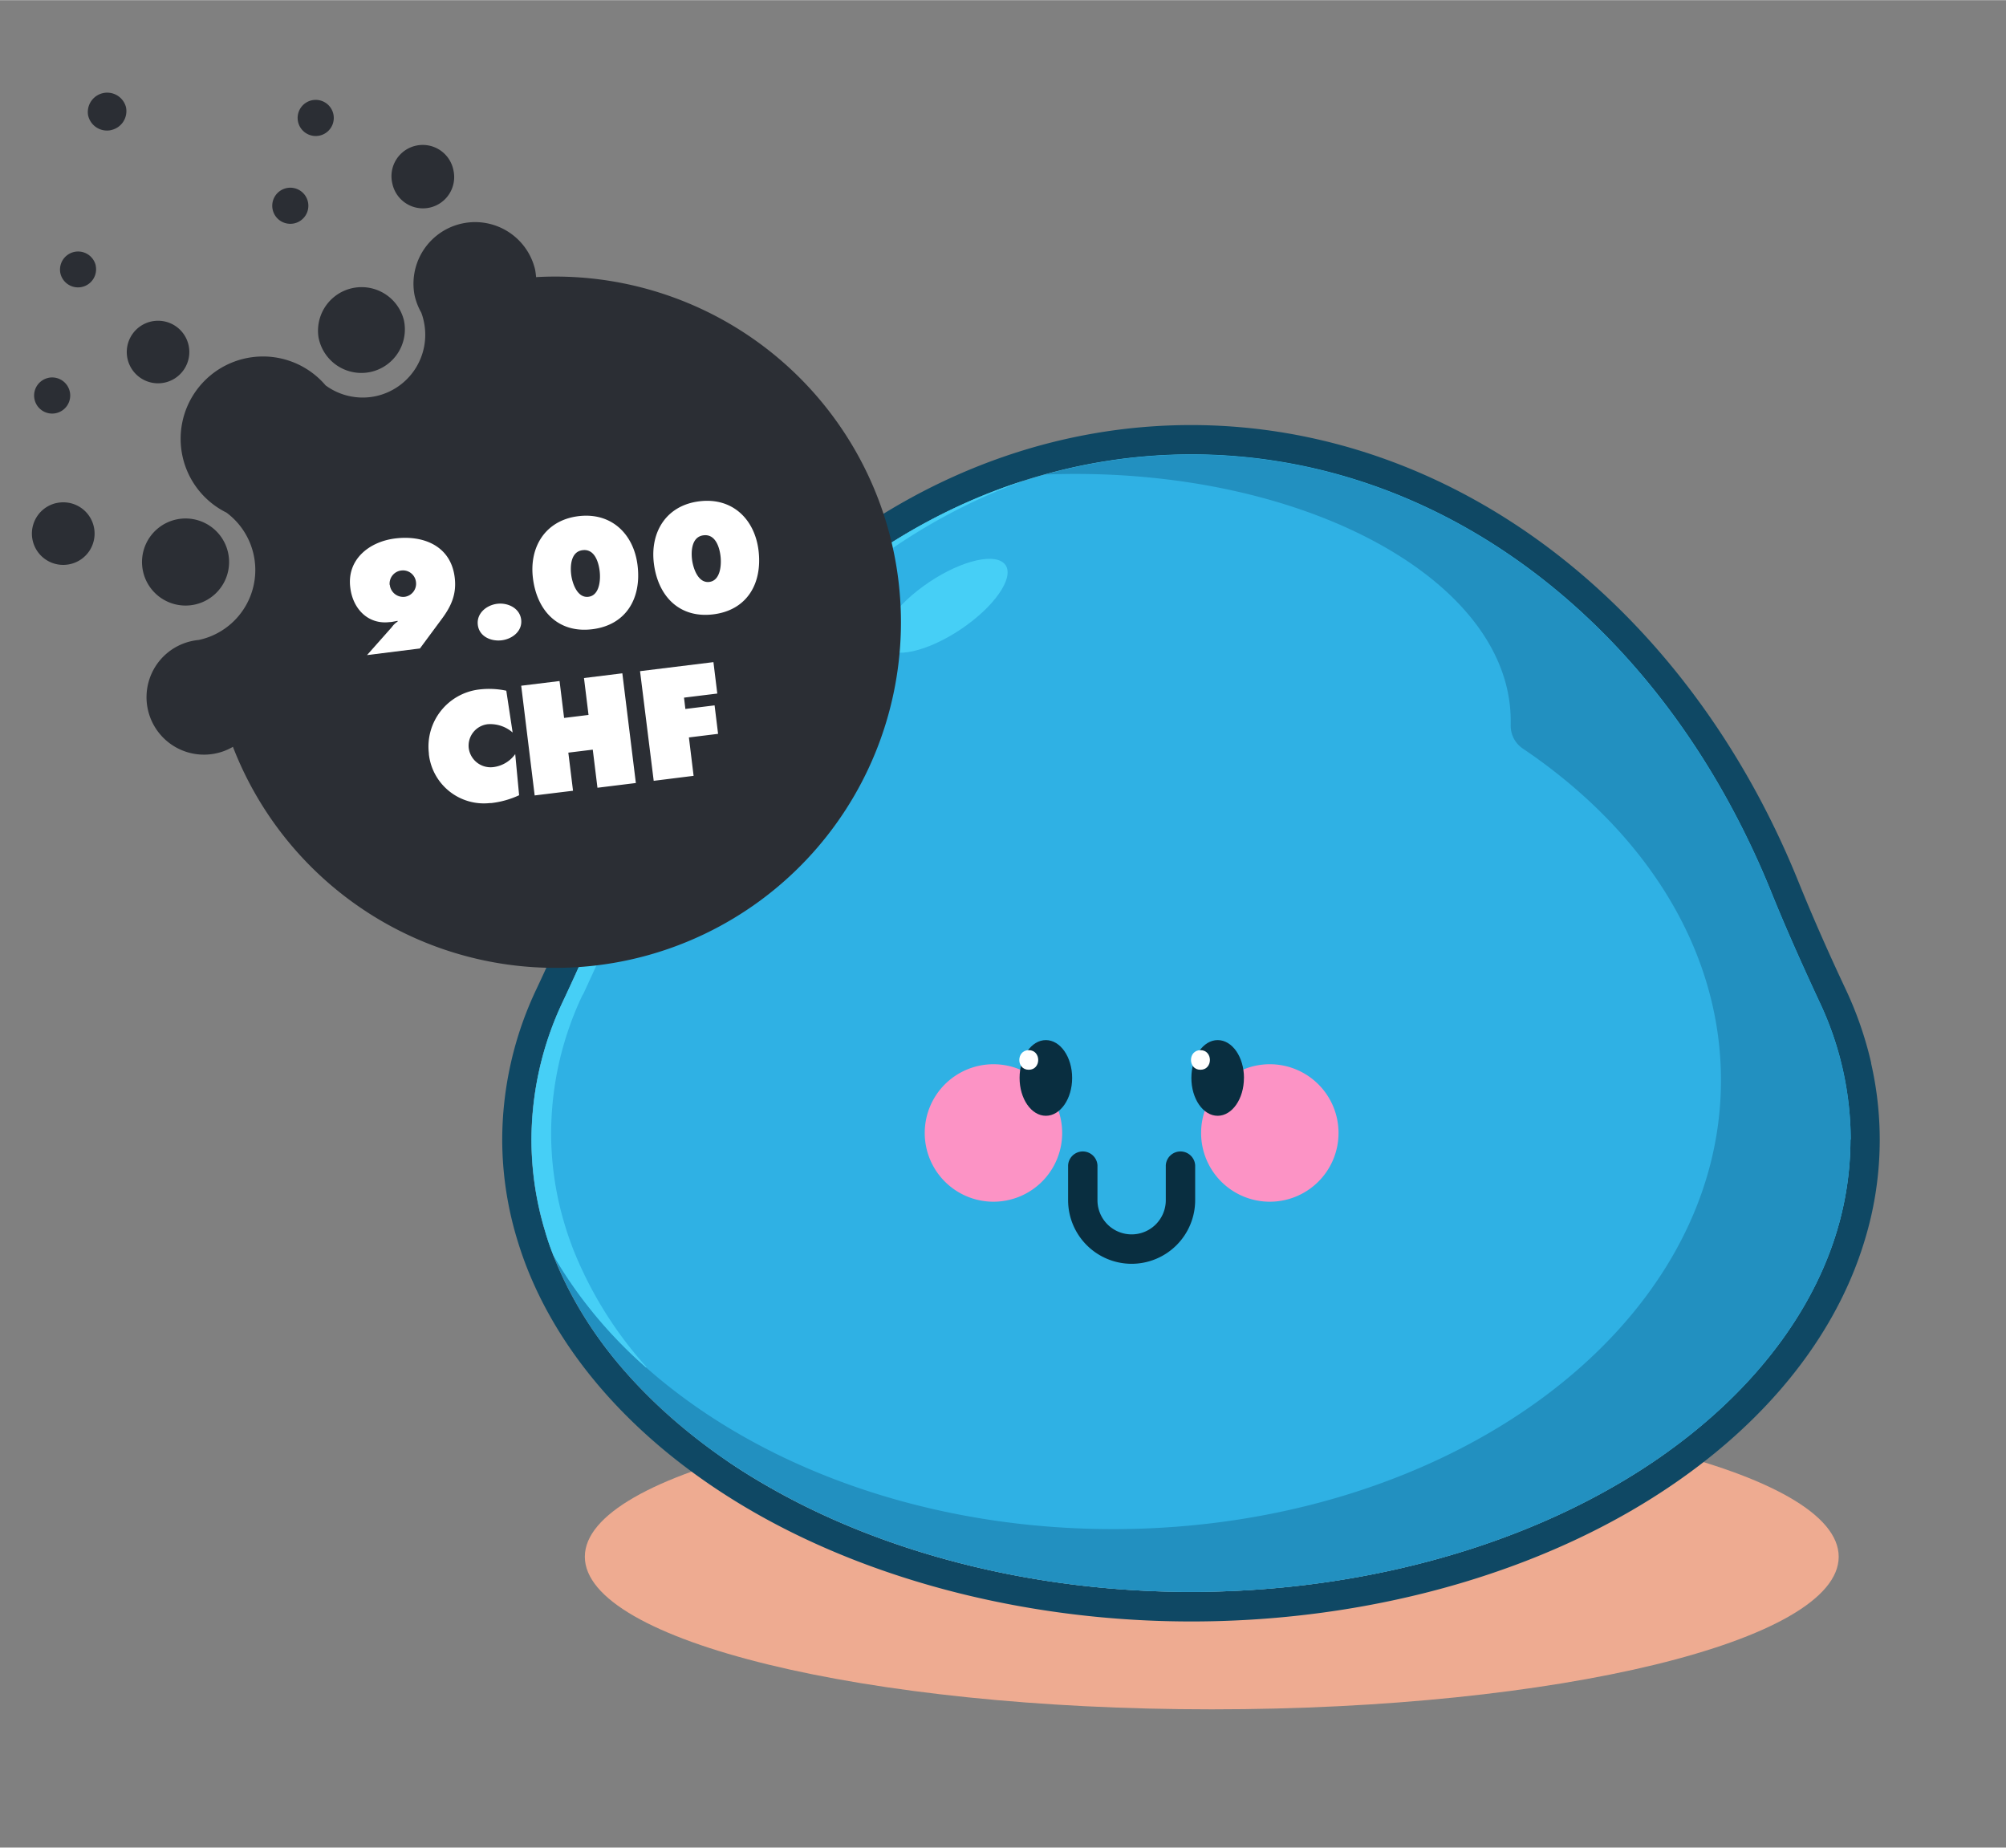 <svg xmlns="http://www.w3.org/2000/svg" xmlns:xlink="http://www.w3.org/1999/xlink" width="14.19cm" height="13.07cm" viewBox="0 0 402.27 370.45"><rect x="0" y="0" width="402.27" height="370.45" fill="#808080" stroke="none"/><defs><clipPath id="a"><rect x="6.39" y="-54.11" width="1628.08" height="396.85" style="fill:none"/></clipPath></defs><g style="clip-path:url(#a)"><path d="M368.72,312.13c0,16.9-56.28,30.6-125.72,30.6S117.28,329,117.28,312.13,173.57,281.54,243,281.54s125.72,13.7,125.72,30.59" style="fill:#eeab91"/><path d="M375.24,213.14a73.12,73.12,0,0,0-5.16-14.89c-3.57-7.59-6.66-14.63-9.45-21.52-10.91-27-27.81-49.77-48.89-66-21.74-16.7-47-25.53-72.9-25.53s-51.16,8.83-72.9,25.53c-21.08,16.2-38,39-48.9,66-2.78,6.88-5.87,13.92-9.44,21.52a70.69,70.69,0,0,0-6.89,30.25,69.25,69.25,0,0,0,3,20c6.43,21.49,23.43,41,47.87,54.92s55.54,21.69,87.31,21.69,62.78-7.7,87.32-21.69S367.59,270,374,248.46a68.86,68.86,0,0,0,1.21-35.32m-6.86,33.63c-6,20-22,38.32-45.15,51.49-23.66,13.49-53.63,20.92-84.4,20.92s-60.74-7.43-84.4-20.92c-23.11-13.17-39.15-31.46-45.14-51.5a63.13,63.13,0,0,1-2.7-18.26,64.81,64.81,0,0,1,6.33-27.75c3.61-7.69,6.75-14.83,9.57-21.82,21.92-54.16,66.5-87.8,116.34-87.8s94.42,33.64,116.34,87.8c2.83,7,6,14.13,9.57,21.82a64.81,64.81,0,0,1,6.33,27.75,63.2,63.2,0,0,1-2.7,18.27" style="fill:#0f4864"/><path d="M371.08,228.5a63.89,63.89,0,0,1-2.7,18.27c-6,20-22,38.32-45.15,51.49-23.66,13.49-53.63,20.92-84.4,20.92s-60.74-7.43-84.4-20.92A112.7,112.7,0,0,1,126,275.68a79.39,79.39,0,0,1-15-23.94q-1-2.46-1.71-5a63.2,63.2,0,0,1-2.7-18.27,64.84,64.84,0,0,1,6.33-27.75c3.62-7.69,6.75-14.83,9.57-21.81,16.87-41.69,47.17-71.22,83-82.61q2.06-.66,4.14-1.23a109.56,109.56,0,0,1,29.25-4c49.85,0,94.43,33.65,116.34,87.81,2.83,7,6,14.12,9.57,21.81a64.85,64.85,0,0,1,6.34,27.75" style="fill:#2fb1e4"/><path d="M201.65,113.28c1.75,2.61-2.27,8.38-9,12.89s-13.59,6-15.34,3.43,2.28-8.38,9-12.89,13.58-6,15.33-3.43" style="fill:#46cff6"/><path d="M371.08,228.5a63.89,63.89,0,0,1-2.7,18.27c-6,20-22,38.32-45.15,51.49-23.66,13.49-53.63,20.92-84.4,20.92s-60.74-7.43-84.4-20.92C133.25,286.19,118,269.81,111,251.74c18.55,32.24,61.81,54.85,112.22,54.85,67.32,0,121.89-40.32,121.89-90,0-26.36-15.33-50.07-39.75-66.53a5.5,5.5,0,0,1-2.41-4.73c0-.25,0-.5,0-.75C303,117.16,263.86,95,215.63,95q-3,0-6,.12a110,110,0,0,1,29.25-4c49.85,0,94.43,33.65,116.34,87.81,2.83,7,6,14.13,9.58,21.81a64.87,64.87,0,0,1,6.33,27.75" style="fill:#2290c0"/><path d="M116.85,199.42a64.84,64.84,0,0,0-6.33,27.75,63.2,63.2,0,0,0,2.7,18.27c.49,1.67,1.07,3.33,1.71,5a78.84,78.84,0,0,0,14.74,23.68l-.13.06A90.41,90.41,0,0,1,111,251.74q-1-2.46-1.71-5a63.2,63.2,0,0,1-2.7-18.27,64.84,64.84,0,0,1,6.33-27.75c3.62-7.69,6.75-14.83,9.57-21.81,16.87-41.69,47.17-71.22,83-82.61-34.07,12.24-62.77,41.12-79,81.28-2.82,7-6,14.12-9.57,21.81" style="fill:#46cff6"/><path d="M213,227.15a13.78,13.78,0,0,1-13.78,13.79h0a13.78,13.78,0,0,1-13.78-13.79h0a13.78,13.78,0,0,1,13.78-13.78h0A13.78,13.78,0,0,1,213,227.15h0" style="fill:#fc93c5"/><path d="M268.42,227.15a13.78,13.78,0,0,1-13.78,13.79h0a13.78,13.78,0,0,1-13.78-13.79h0a13.78,13.78,0,0,1,13.78-13.78h0a13.78,13.78,0,0,1,13.78,13.78h0" style="fill:#fc93c5"/><path d="M226.93,253.39a12.76,12.76,0,0,1-12.74-12.75v-7a2.95,2.95,0,0,1,5.89,0h0v7a6.85,6.85,0,1,0,13.7,0v-7a2.95,2.95,0,0,1,5.89,0h0v7a12.76,12.76,0,0,1-12.74,12.75" style="fill:#092e40"/><path d="M215,216.12c0,4.19-2.36,7.59-5.27,7.59s-5.27-3.4-5.27-7.59,2.36-7.59,5.27-7.59,5.27,3.4,5.27,7.59" style="fill:#092e40"/><path d="M206.3,210.55c-2.52,0-2.53,3.93,0,3.93s2.53-3.93,0-3.93" style="fill:#fff"/><path d="M249.45,216.12c0,4.19-2.36,7.59-5.27,7.59s-5.27-3.4-5.27-7.59,2.36-7.59,5.28-7.59,5.27,3.4,5.27,7.59" style="fill:#092e40"/><path d="M240.73,210.55c-2.53,0-2.53,3.93,0,3.93s2.53-3.93,0-3.93" style="fill:#fff"/><path d="M33,76.69a6.28,6.28,0,0,0,4.83-7.44h0a6.27,6.27,0,0,0-7.44-4.83h0a6.27,6.27,0,0,0-4.83,7.44h0A6.27,6.27,0,0,0,33,76.69h0" style="fill:#2b2e34"/><path d="M11.35,100.83A6.27,6.27,0,1,0,14,113.1h0a6.27,6.27,0,0,0,4.83-7.44h0a6.27,6.27,0,0,0-7.44-4.83" style="fill:#2b2e34"/><path d="M86.11,41.61a6.27,6.27,0,0,0,4.83-7.44h0a6.27,6.27,0,1,0-12.26,2.61h0a6.27,6.27,0,0,0,7.43,4.83h0" style="fill:#2b2e34"/><path d="M22.26,26.05a3.88,3.88,0,0,0,3-4.61h0a3.89,3.89,0,0,0-7.6,1.62h0a3.88,3.88,0,0,0,4.61,3h0" style="fill:#2b2e34"/><path d="M59,44.76A3.62,3.62,0,1,0,54.68,42h0A3.62,3.62,0,0,0,59,44.76h0" style="fill:#2b2e34"/><path d="M9.74,75.73A3.62,3.62,0,1,0,14,78.52a3.63,3.63,0,0,0-4.3-2.79" style="fill:#2b2e34"/><path d="M19.2,53.21a3.63,3.63,0,0,0-7.1,1.51h0a3.62,3.62,0,1,0,7.09-1.5" style="fill:#2b2e34"/><path d="M64.06,27.16a3.62,3.62,0,1,0-1.5-7.09h0a3.62,3.62,0,1,0,1.5,7.09" style="fill:#2b2e34"/><path d="M63.92,67.83a8.74,8.74,0,0,0,10.36,6.73h0A8.74,8.74,0,0,0,81,64.2h0a8.74,8.74,0,0,0-17.09,3.63" style="fill:#2b2e34"/><path d="M28.67,114.48a8.73,8.73,0,0,0,17.08-3.63h0a8.73,8.73,0,1,0-17.08,3.63" style="fill:#2b2e34"/><path d="M107.51,55.57a14.49,14.49,0,0,0-.22-1.61A12.36,12.36,0,0,0,83.12,59.1a12.61,12.61,0,0,0,1.36,3.56A11.53,11.53,0,0,1,85,64.48a12.59,12.59,0,0,1-9.7,14.94h0a12.58,12.58,0,0,1-10-2.17,16.51,16.51,0,1,0-19.88,25.51A14.35,14.35,0,0,1,42,127.66v0H42a15.37,15.37,0,0,1-2.17.64,11.34,11.34,0,0,0-1.32.2,11.52,11.52,0,1,0,4.79,22.54,11.34,11.34,0,0,0,3.41-1.32,69.31,69.31,0,1,0,60.85-94.19" style="fill:#2b2e34"/><path d="M101.53,138.47a16.49,16.49,0,0,0-5.47-.24A11.52,11.52,0,0,0,86,151a.88.88,0,0,1,0,.17A11.1,11.1,0,0,0,98.25,161l.27,0a18.08,18.08,0,0,0,5.58-1.57l-.78-8.25a6.34,6.34,0,0,1-4.32,2.6A4.42,4.42,0,0,1,94,150a4.33,4.33,0,0,1,3.8-4.81h0a6.82,6.82,0,0,1,5,1.66Zm5.69,21,7.69-.94-.94-7.64,4.9-.6.94,7.64,7.7-.95-2.71-22-7.69.95.91,7.4-4.9.6-.91-7.4-7.69.94Zm23.87-2.93,8-1-.94-7.7,5.85-.72-.7-5.71-5.86.72-.27-2.27,6.67-.82-.77-6.3-14.72,1.81Z" style="fill:#fff"/><path d="M73.6,131.33,84.21,130l4.44-6c1.9-2.57,2.94-5,2.53-8.26-.77-6.3-6.25-8.5-11.93-7.8-5.21.64-9.75,4.22-9,9.9.52,4.23,3.57,7.4,7.89,6.87.38,0,.61-.07,1.6-.25v.14a4.34,4.34,0,0,0-1.19,1.15Zm4.54-14.07a2.65,2.65,0,0,1,2.39-2.9h0a2.62,2.62,0,0,1,2.89,2.34v0a2.65,2.65,0,0,1-2.24,2.94,2.7,2.7,0,0,1-3-2.31s0-.06,0-.09m21.53,3.8c-2.13.26-4.18,1.9-3.89,4.24s2.66,3.34,4.79,3.08,4.18-1.85,3.9-4.15-2.67-3.43-4.8-3.17M116,103.47c-6.65.82-9.89,6.19-9.13,12.42.81,6.62,5.12,11.09,11.91,10.25s9.89-6.21,9.07-12.82c-.76-6.24-5.21-10.66-11.85-9.85m.84,6.82c2.39-.3,3.19,2.39,3.41,4.16s0,4.92-2.26,5.19-3.25-2.8-3.45-4.48-.09-4.58,2.3-4.87m23.41-9.8c-6.65.81-9.89,6.18-9.13,12.42.81,6.61,5.12,11.08,11.91,10.25s9.89-6.21,9.08-12.83c-.77-6.23-5.22-10.66-11.86-9.84m.83,6.82c2.39-.3,3.2,2.39,3.41,4.16s0,4.92-2.26,5.19-3.24-2.8-3.45-4.48-.09-4.58,2.3-4.87" style="fill:#fff"/></g></svg>